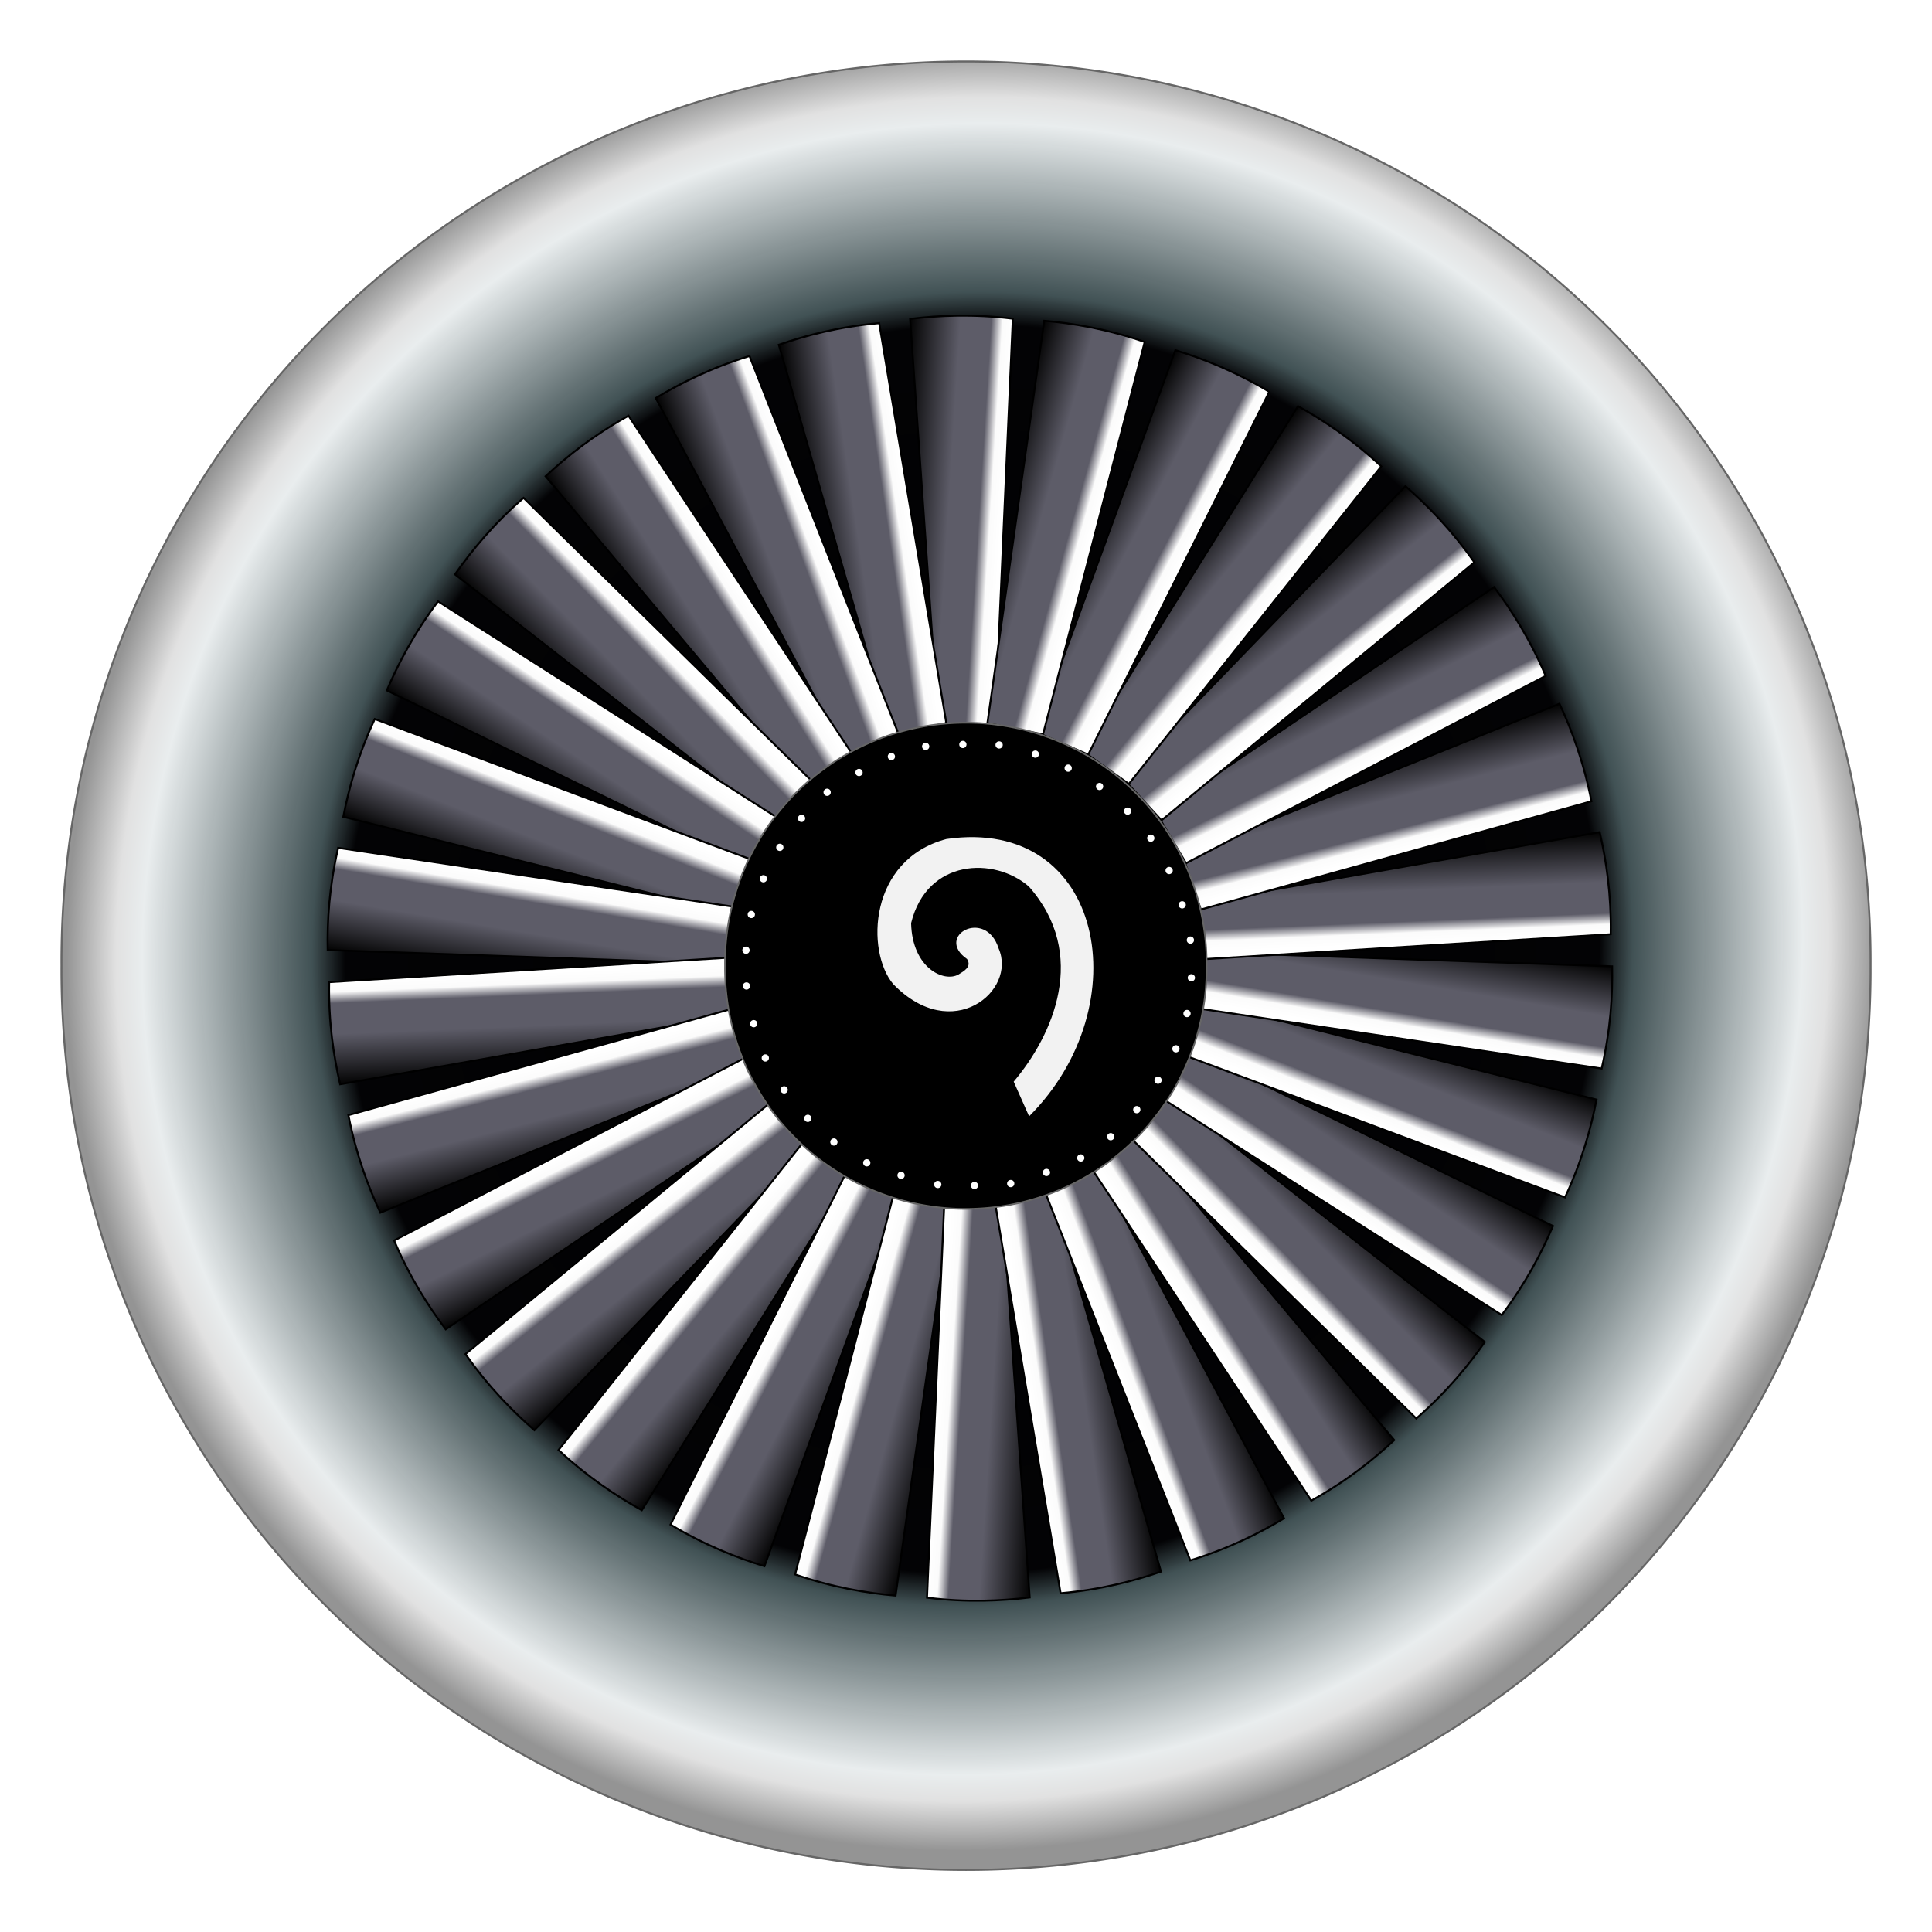 <?xml version="1.0" encoding="UTF-8" standalone="no"?>
<svg
   xmlns:dc="http://purl.org/dc/elements/1.1/"
   xmlns:cc="http://creativecommons.org/ns#"
   xmlns:rdf="http://www.w3.org/1999/02/22-rdf-syntax-ns#"
   xmlns:svg="http://www.w3.org/2000/svg"
   xmlns="http://www.w3.org/2000/svg"
   xmlns:xlink="http://www.w3.org/1999/xlink"
   xmlns:sodipodi="http://sodipodi.sourceforge.net/DTD/sodipodi-0.dtd"
   xmlns:inkscape="http://www.inkscape.org/namespaces/inkscape"
   id="svg2"
   viewBox="0 0 990 990"
   version="1.1"
   inkscape:version="0.91 r13725"
   sodipodi:docname="jet-engine.svg">
  <sodipodi:namedview
     pagecolor="#ffffff"
     bordercolor="#666666"
     borderopacity="1"
     objecttolerance="10"
     gridtolerance="10"
     guidetolerance="10"
     inkscape:pageopacity="0"
     inkscape:pageshadow="2"
     inkscape:window-width="1429"
     inkscape:window-height="856"
     id="namedview4055"
     showgrid="false"
     inkscape:zoom="0.66"
     inkscape:cx="553.29269"
     inkscape:cy="446.32341"
     inkscape:window-x="0"
     inkscape:window-y="0"
     inkscape:window-maximized="0"
     inkscape:current-layer="layer6" />
  <defs
     id="defs4">
    <linearGradient
       id="linearGradient3294">
      <stop
         id="stop3296"
         stop-color="#fff"
         offset="0" />
      <stop
         id="stop3306"
         stop-color="#fbfbfb"
         offset=".109" />
      <stop
         id="stop3302"
         stop-color="#5d5c68"
         offset=".218" />
      <stop
         id="stop3304"
         stop-color="#5d5c68"
         offset=".517" />
      <stop
         id="stop3298"
         stop-color="#040404"
         offset="1" />
    </linearGradient>
    <radialGradient
       id="radialGradient3238"
       gradientUnits="userSpaceOnUse"
       cy="519.12"
       cx="493.17"
       gradientTransform="matrix(-0.718,0.707,-0.697,-0.708,1214.8,509.89)"
       r="461.71">
      <stop
         id="stop3248"
         offset="0" />
      <stop
         id="stop3282"
         stop-color="#030305"
         offset=".692" />
      <stop
         id="stop3260"
         stop-color="#3e4f52"
         stop-opacity=".983"
         offset=".729" />
      <stop
         id="stop3250"
         stop-color="#e9edee"
         offset=".916" />
      <stop
         id="stop3252"
         stop-color="#e1e1e1"
         offset=".945" />
      <stop
         id="stop3240"
         stop-color="#949494"
         offset="1" />
    </radialGradient>
    <linearGradient
       id="linearGradient3310"
       y2="504.38"
       xlink:href="#linearGradient3294"
       gradientUnits="userSpaceOnUse"
       x2="264.71"
       gradientTransform="matrix(0.979,-0.204,0.204,0.979,-91.401,105.73)"
       y1="451.11"
       x1="265.69" />
    <linearGradient
       id="linearGradient3314"
       y2="504.38"
       xlink:href="#linearGradient3294"
       gradientUnits="userSpaceOnUse"
       x2="264.71"
       gradientTransform="matrix(0.92,-0.392,0.392,0.92,-154.605,230.42)"
       y1="451.11"
       x1="265.69" />
    <linearGradient
       id="linearGradient3318"
       y2="504.38"
       xlink:href="#linearGradient3294"
       gradientUnits="userSpaceOnUse"
       x2="264.71"
       gradientTransform="matrix(0.805,-0.593,0.593,0.805,-198.995,382.51)"
       y1="451.11"
       x1="265.69" />
    <linearGradient
       id="linearGradient3322"
       y2="504.38"
       xlink:href="#linearGradient3294"
       gradientUnits="userSpaceOnUse"
       x2="264.71"
       gradientTransform="matrix(0.672,-0.74,0.74,0.672,-206.395,525.32)"
       y1="451.11"
       x1="265.69" />
    <linearGradient
       id="linearGradient3326"
       y2="504.38"
       xlink:href="#linearGradient3294"
       gradientUnits="userSpaceOnUse"
       x2="264.71"
       gradientTransform="matrix(0.49,-0.872,0.872,0.49,-184.905,680.66)"
       y1="451.11"
       x1="265.69" />
    <linearGradient
       id="linearGradient3330"
       y2="504.38"
       xlink:href="#linearGradient3294"
       gradientUnits="userSpaceOnUse"
       x2="264.71"
       gradientTransform="matrix(0.296,-0.955,0.955,0.296,-131.675,817.72)"
       y1="451.11"
       x1="265.69" />
    <linearGradient
       id="linearGradient3334"
       y2="504.38"
       xlink:href="#linearGradient3294"
       gradientUnits="userSpaceOnUse"
       x2="264.71"
       gradientTransform="matrix(0.073,-0.997,0.997,0.073,-45.648,950.07)"
       y1="451.11"
       x1="265.69" />
    <linearGradient
       id="linearGradient3338"
       y2="504.38"
       xlink:href="#linearGradient3294"
       gradientUnits="userSpaceOnUse"
       x2="264.71"
       gradientTransform="matrix(-0.086,-0.996,0.996,-0.086,42.159,1029.82)"
       y1="451.11"
       x1="265.69" />
    <linearGradient
       id="linearGradient3342"
       y2="504.38"
       xlink:href="#linearGradient3294"
       gradientUnits="userSpaceOnUse"
       x2="264.71"
       gradientTransform="matrix(-0.287,-0.958,0.958,-0.287,164.565,1112.32)"
       y1="451.11"
       x1="265.69" />
    <linearGradient
       id="linearGradient3346"
       y2="504.38"
       xlink:href="#linearGradient3294"
       gradientUnits="userSpaceOnUse"
       x2="264.71"
       gradientTransform="matrix(-0.459,-0.888,0.888,-0.459,289.055,1161.32)"
       y1="451.11"
       x1="265.69" />
    <linearGradient
       id="linearGradient3352"
       y2="504.38"
       xlink:href="#linearGradient3294"
       gradientUnits="userSpaceOnUse"
       x2="264.71"
       gradientTransform="matrix(-0.619,-0.785,0.785,-0.619,424.385,1187.32)"
       y1="451.11"
       x1="265.69" />
    <linearGradient
       id="linearGradient3356"
       y2="504.38"
       xlink:href="#linearGradient3294"
       gradientUnits="userSpaceOnUse"
       x2="264.71"
       gradientTransform="matrix(-0.783,-0.622,0.622,-0.783,583.025,1189.62)"
       y1="451.11"
       x1="265.69" />
    <linearGradient
       id="linearGradient3360"
       y2="504.38"
       xlink:href="#linearGradient3294"
       gradientUnits="userSpaceOnUse"
       x2="264.71"
       gradientTransform="matrix(-0.886,-0.463,0.463,-0.886,714.335,1158.22)"
       y1="451.11"
       x1="265.69" />
    <linearGradient
       id="linearGradient3364"
       y2="504.38"
       xlink:href="#linearGradient3294"
       gradientUnits="userSpaceOnUse"
       x2="264.71"
       gradientTransform="matrix(-0.969,-0.248,0.248,-0.969,861.785,1095.72)"
       y1="451.11"
       x1="265.69" />
    <linearGradient
       id="linearGradient3368"
       y2="504.38"
       xlink:href="#linearGradient3294"
       gradientUnits="userSpaceOnUse"
       x2="264.71"
       gradientTransform="matrix(-0.999,-0.045,0.045,-0.999,976.155,1007.22)"
       y1="451.11"
       x1="265.69" />
    <linearGradient
       id="linearGradient3372"
       y2="504.38"
       xlink:href="#linearGradient3294"
       gradientUnits="userSpaceOnUse"
       x2="264.71"
       gradientTransform="matrix(-0.984,0.177,-0.177,-0.984,1076.605,889.41)"
       y1="451.11"
       x1="265.69" />
    <linearGradient
       id="linearGradient3376"
       y2="504.38"
       xlink:href="#linearGradient3294"
       gradientUnits="userSpaceOnUse"
       x2="264.71"
       gradientTransform="matrix(-0.94,0.34,-0.34,-0.94,1133.705,778.1)"
       y1="451.11"
       x1="265.69" />
    <linearGradient
       id="linearGradient3380"
       y2="504.38"
       xlink:href="#linearGradient3294"
       gradientUnits="userSpaceOnUse"
       x2="264.71"
       gradientTransform="matrix(-0.845,0.534,-0.534,-0.845,1181.905,633.56)"
       y1="451.11"
       x1="265.69" />
    <linearGradient
       id="linearGradient3384"
       y2="504.38"
       xlink:href="#linearGradient3294"
       gradientUnits="userSpaceOnUse"
       x2="264.71"
       gradientTransform="matrix(-0.726,0.688,-0.688,-0.726,1196.905,493.09)"
       y1="451.11"
       x1="265.69" />
    <linearGradient
       id="linearGradient3388"
       y2="504.38"
       xlink:href="#linearGradient3294"
       gradientUnits="userSpaceOnUse"
       x2="264.71"
       gradientTransform="matrix(-0.572,0.82,-0.82,-0.572,1180.105,351.71)"
       y1="451.11"
       x1="265.69" />
    <linearGradient
       id="linearGradient3392"
       y2="504.38"
       xlink:href="#linearGradient3294"
       gradientUnits="userSpaceOnUse"
       x2="264.71"
       gradientTransform="matrix(-0.378,0.926,-0.926,-0.378,1135.505,205.42)"
       y1="451.11"
       x1="265.69" />
    <linearGradient
       id="linearGradient3396"
       y2="504.38"
       xlink:href="#linearGradient3294"
       gradientUnits="userSpaceOnUse"
       x2="264.71"
       gradientTransform="matrix(-0.131,0.991,-0.991,-0.131,1049.605,55.558)"
       y1="451.11"
       x1="265.69" />
    <linearGradient
       id="linearGradient3400"
       y2="504.38"
       xlink:href="#linearGradient3294"
       gradientUnits="userSpaceOnUse"
       x2="264.71"
       gradientTransform="matrix(0.064,0.998,-0.998,0.064,952.615,-42.605)"
       y1="451.11"
       x1="265.69" />
    <linearGradient
       id="linearGradient3404"
       y2="504.38"
       xlink:href="#linearGradient3294"
       gradientUnits="userSpaceOnUse"
       x2="264.71"
       gradientTransform="matrix(0.313,0.95,-0.95,0.313,813.905,-141.32)"
       y1="451.11"
       x1="265.69" />
    <linearGradient
       id="linearGradient3408"
       y2="504.38"
       xlink:href="#linearGradient3294"
       gradientUnits="userSpaceOnUse"
       x2="264.71"
       gradientTransform="matrix(0.504,0.864,-0.864,0.504,674.035,-191.31)"
       y1="451.11"
       x1="265.69" />
    <linearGradient
       id="linearGradient3412"
       y2="504.38"
       xlink:href="#linearGradient3294"
       gradientUnits="userSpaceOnUse"
       x2="264.71"
       gradientTransform="matrix(0.643,0.766,-0.766,0.643,550.195,-207.5)"
       y1="451.11"
       x1="265.69" />
    <linearGradient
       id="linearGradient3416"
       y2="504.38"
       xlink:href="#linearGradient3294"
       gradientUnits="userSpaceOnUse"
       x2="264.71"
       gradientTransform="matrix(0.779,0.627,-0.627,0.779,411.195,-202.57)"
       y1="451.11"
       x1="265.69" />
    <linearGradient
       id="linearGradient3420"
       y2="504.38"
       xlink:href="#linearGradient3294"
       gradientUnits="userSpaceOnUse"
       x2="264.71"
       gradientTransform="matrix(0.882,0.471,-0.471,0.882,280.625,-168.65)"
       y1="451.11"
       x1="265.69" />
    <linearGradient
       id="linearGradient3424"
       y2="504.38"
       xlink:href="#linearGradient3294"
       gradientUnits="userSpaceOnUse"
       x2="264.71"
       gradientTransform="matrix(0.966,0.259,-0.259,0.966,137.69,-103.72)"
       y1="451.11"
       x1="265.69" />
    <linearGradient
       id="linearGradient3454"
       y2="504.38"
       xlink:href="#linearGradient3294"
       gradientUnits="userSpaceOnUse"
       x2="264.71"
       y1="451.11"
       x1="265.69" />
    <filter
       id="filter8916"
       y="-.25"
       width="1.5"
       height="1.5"
       x="-.25">
      <feGaussianBlur
         id="feGaussianBlur8918"
         result="blur"
         stdDeviation="6.6"
         in="SourceAlpha" />
      <feColorMatrix
         id="feColorMatrix8920"
         values="1 0 0 0 0 0 1 0 0 0 0 0 1 0 0 0 0 0 1 0 "
         type="matrix"
         result="bluralpha" />
      <feOffset
         id="feOffset8922"
         result="offsetBlur"
         in="bluralpha"
         dx="-1.94289e-16"
         dy="-0.1" />
      <feMerge
         id="feMerge8924">
        <feMergeNode
           id="feMergeNode8926"
           in="offsetBlur" />
        <feMergeNode
           id="feMergeNode8928"
           in="SourceGraphic" />
      </feMerge>
    </filter>
    <filter
       id="filter8930"
       y="-.25"
       width="1.5"
       height="1.5"
       x="-.25">
      <feGaussianBlur
         id="feGaussianBlur8932"
         result="blur"
         stdDeviation="6.6"
         in="SourceAlpha" />
      <feColorMatrix
         id="feColorMatrix8934"
         values="1 0 0 0 0 0 1 0 0 0 0 0 1 0 0 0 0 0 1 0 "
         type="matrix"
         result="bluralpha" />
      <feOffset
         id="feOffset8936"
         result="offsetBlur"
         in="bluralpha"
         dx="-1.94289e-16"
         dy="-0.1" />
      <feMerge
         id="feMerge8938">
        <feMergeNode
           id="feMergeNode8940"
           in="offsetBlur" />
        <feMergeNode
           id="feMergeNode8942"
           in="SourceGraphic" />
      </feMerge>
    </filter>
    <filter
       id="filter8944"
       y="-.25"
       width="1.5"
       height="1.5"
       x="-.25">
      <feGaussianBlur
         id="feGaussianBlur8946"
         result="blur"
         stdDeviation="6.6"
         in="SourceAlpha" />
      <feColorMatrix
         id="feColorMatrix8948"
         values="1 0 0 0 0 0 1 0 0 0 0 0 1 0 0 0 0 0 1 0 "
         type="matrix"
         result="bluralpha" />
      <feOffset
         id="feOffset8950"
         result="offsetBlur"
         in="bluralpha"
         dx="-1.94289e-16"
         dy="-0.1" />
      <feMerge
         id="feMerge8952">
        <feMergeNode
           id="feMergeNode8954"
           in="offsetBlur" />
        <feMergeNode
           id="feMergeNode8956"
           in="SourceGraphic" />
      </feMerge>
    </filter>
    <filter
       id="filter8958"
       y="-.25"
       width="1.5"
       height="1.5"
       x="-.25">
      <feGaussianBlur
         id="feGaussianBlur8960"
         result="blur"
         stdDeviation="6.6"
         in="SourceAlpha" />
      <feColorMatrix
         id="feColorMatrix8962"
         values="1 0 0 0 0 0 1 0 0 0 0 0 1 0 0 0 0 0 1 0 "
         type="matrix"
         result="bluralpha" />
      <feOffset
         id="feOffset8964"
         result="offsetBlur"
         in="bluralpha"
         dx="-1.94289e-16"
         dy="-0.1" />
      <feMerge
         id="feMerge8966">
        <feMergeNode
           id="feMergeNode8968"
           in="offsetBlur" />
        <feMergeNode
           id="feMergeNode8970"
           in="SourceGraphic" />
      </feMerge>
    </filter>
    <filter
       id="filter8972"
       y="-.25"
       width="1.5"
       height="1.5"
       x="-.25">
      <feGaussianBlur
         id="feGaussianBlur8974"
         result="blur"
         stdDeviation="6.6"
         in="SourceAlpha" />
      <feColorMatrix
         id="feColorMatrix8976"
         values="1 0 0 0 0 0 1 0 0 0 0 0 1 0 0 0 0 0 1 0 "
         type="matrix"
         result="bluralpha" />
      <feOffset
         id="feOffset8978"
         result="offsetBlur"
         in="bluralpha"
         dx="-1.94289e-16"
         dy="-0.1" />
      <feMerge
         id="feMerge8980">
        <feMergeNode
           id="feMergeNode8982"
           in="offsetBlur" />
        <feMergeNode
           id="feMergeNode8984"
           in="SourceGraphic" />
      </feMerge>
    </filter>
    <filter
       id="filter8986"
       y="-.25"
       width="1.5"
       height="1.5"
       x="-.25">
      <feGaussianBlur
         id="feGaussianBlur8988"
         result="blur"
         stdDeviation="6.6"
         in="SourceAlpha" />
      <feColorMatrix
         id="feColorMatrix8990"
         values="1 0 0 0 0 0 1 0 0 0 0 0 1 0 0 0 0 0 1 0 "
         type="matrix"
         result="bluralpha" />
      <feOffset
         id="feOffset8992"
         result="offsetBlur"
         in="bluralpha"
         dx="-1.94289e-16"
         dy="-0.1" />
      <feMerge
         id="feMerge8994">
        <feMergeNode
           id="feMergeNode8996"
           in="offsetBlur" />
        <feMergeNode
           id="feMergeNode8998"
           in="SourceGraphic" />
      </feMerge>
    </filter>
    <filter
       id="filter9000"
       y="-.25"
       width="1.5"
       height="1.5"
       x="-.25">
      <feGaussianBlur
         id="feGaussianBlur9002"
         result="blur"
         stdDeviation="6.6"
         in="SourceAlpha" />
      <feColorMatrix
         id="feColorMatrix9004"
         values="1 0 0 0 0 0 1 0 0 0 0 0 1 0 0 0 0 0 1 0 "
         type="matrix"
         result="bluralpha" />
      <feOffset
         id="feOffset9006"
         result="offsetBlur"
         in="bluralpha"
         dx="-1.94289e-16"
         dy="-0.1" />
      <feMerge
         id="feMerge9008">
        <feMergeNode
           id="feMergeNode9010"
           in="offsetBlur" />
        <feMergeNode
           id="feMergeNode9012"
           in="SourceGraphic" />
      </feMerge>
    </filter>
    <filter
       id="filter9014"
       y="-.25"
       width="1.5"
       height="1.5"
       x="-.25">
      <feGaussianBlur
         id="feGaussianBlur9016"
         result="blur"
         stdDeviation="6.6"
         in="SourceAlpha" />
      <feColorMatrix
         id="feColorMatrix9018"
         values="1 0 0 0 0 0 1 0 0 0 0 0 1 0 0 0 0 0 1 0 "
         type="matrix"
         result="bluralpha" />
      <feOffset
         id="feOffset9020"
         result="offsetBlur"
         in="bluralpha"
         dx="-1.94289e-16"
         dy="-0.1" />
      <feMerge
         id="feMerge9022">
        <feMergeNode
           id="feMergeNode9024"
           in="offsetBlur" />
        <feMergeNode
           id="feMergeNode9026"
           in="SourceGraphic" />
      </feMerge>
    </filter>
    <filter
       id="filter9028"
       y="-.25"
       width="1.5"
       height="1.5"
       x="-.25">
      <feGaussianBlur
         id="feGaussianBlur9030"
         result="blur"
         stdDeviation="6.6"
         in="SourceAlpha" />
      <feColorMatrix
         id="feColorMatrix9032"
         values="1 0 0 0 0 0 1 0 0 0 0 0 1 0 0 0 0 0 1 0 "
         type="matrix"
         result="bluralpha" />
      <feOffset
         id="feOffset9034"
         result="offsetBlur"
         in="bluralpha"
         dx="-1.94289e-16"
         dy="-0.1" />
      <feMerge
         id="feMerge9036">
        <feMergeNode
           id="feMergeNode9038"
           in="offsetBlur" />
        <feMergeNode
           id="feMergeNode9040"
           in="SourceGraphic" />
      </feMerge>
    </filter>
    <filter
       id="filter9042"
       y="-.25"
       width="1.5"
       height="1.5"
       x="-.25">
      <feGaussianBlur
         id="feGaussianBlur9044"
         result="blur"
         stdDeviation="6.6"
         in="SourceAlpha" />
      <feColorMatrix
         id="feColorMatrix9046"
         values="1 0 0 0 0 0 1 0 0 0 0 0 1 0 0 0 0 0 1 0 "
         type="matrix"
         result="bluralpha" />
      <feOffset
         id="feOffset9048"
         result="offsetBlur"
         in="bluralpha"
         dx="-1.94289e-16"
         dy="-0.1" />
      <feMerge
         id="feMerge9050">
        <feMergeNode
           id="feMergeNode9052"
           in="offsetBlur" />
        <feMergeNode
           id="feMergeNode9054"
           in="SourceGraphic" />
      </feMerge>
    </filter>
    <filter
       id="filter9056"
       y="-.25"
       width="1.5"
       height="1.5"
       x="-.25">
      <feGaussianBlur
         id="feGaussianBlur9058"
         result="blur"
         stdDeviation="6.6"
         in="SourceAlpha" />
      <feColorMatrix
         id="feColorMatrix9060"
         values="1 0 0 0 0 0 1 0 0 0 0 0 1 0 0 0 0 0 1 0 "
         type="matrix"
         result="bluralpha" />
      <feOffset
         id="feOffset9062"
         result="offsetBlur"
         in="bluralpha"
         dx="-1.94289e-16"
         dy="-0.1" />
      <feMerge
         id="feMerge9064">
        <feMergeNode
           id="feMergeNode9066"
           in="offsetBlur" />
        <feMergeNode
           id="feMergeNode9068"
           in="SourceGraphic" />
      </feMerge>
    </filter>
    <filter
       id="filter9070"
       y="-.25"
       width="1.5"
       height="1.5"
       x="-.25">
      <feGaussianBlur
         id="feGaussianBlur9072"
         result="blur"
         stdDeviation="6.6"
         in="SourceAlpha" />
      <feColorMatrix
         id="feColorMatrix9074"
         values="1 0 0 0 0 0 1 0 0 0 0 0 1 0 0 0 0 0 1 0 "
         type="matrix"
         result="bluralpha" />
      <feOffset
         id="feOffset9076"
         result="offsetBlur"
         in="bluralpha"
         dx="-1.94289e-16"
         dy="-0.1" />
      <feMerge
         id="feMerge9078">
        <feMergeNode
           id="feMergeNode9080"
           in="offsetBlur" />
        <feMergeNode
           id="feMergeNode9082"
           in="SourceGraphic" />
      </feMerge>
    </filter>
    <filter
       id="filter9084"
       y="-.25"
       width="1.5"
       height="1.5"
       x="-.25">
      <feGaussianBlur
         id="feGaussianBlur9086"
         result="blur"
         stdDeviation="6.6"
         in="SourceAlpha" />
      <feColorMatrix
         id="feColorMatrix9088"
         values="1 0 0 0 0 0 1 0 0 0 0 0 1 0 0 0 0 0 1 0 "
         type="matrix"
         result="bluralpha" />
      <feOffset
         id="feOffset9090"
         result="offsetBlur"
         in="bluralpha"
         dx="-1.94289e-16"
         dy="-0.1" />
      <feMerge
         id="feMerge9092">
        <feMergeNode
           id="feMergeNode9094"
           in="offsetBlur" />
        <feMergeNode
           id="feMergeNode9096"
           in="SourceGraphic" />
      </feMerge>
    </filter>
    <filter
       id="filter9098"
       y="-.25"
       width="1.5"
       height="1.5"
       x="-.25">
      <feGaussianBlur
         id="feGaussianBlur9100"
         result="blur"
         stdDeviation="6.6"
         in="SourceAlpha" />
      <feColorMatrix
         id="feColorMatrix9102"
         values="1 0 0 0 0 0 1 0 0 0 0 0 1 0 0 0 0 0 1 0 "
         type="matrix"
         result="bluralpha" />
      <feOffset
         id="feOffset9104"
         result="offsetBlur"
         in="bluralpha"
         dx="-1.94289e-16"
         dy="-0.1" />
      <feMerge
         id="feMerge9106">
        <feMergeNode
           id="feMergeNode9108"
           in="offsetBlur" />
        <feMergeNode
           id="feMergeNode9110"
           in="SourceGraphic" />
      </feMerge>
    </filter>
    <filter
       id="filter9112"
       y="-.25"
       width="1.5"
       height="1.5"
       x="-.25">
      <feGaussianBlur
         id="feGaussianBlur9114"
         result="blur"
         stdDeviation="6.6"
         in="SourceAlpha" />
      <feColorMatrix
         id="feColorMatrix9116"
         values="1 0 0 0 0 0 1 0 0 0 0 0 1 0 0 0 0 0 1 0 "
         type="matrix"
         result="bluralpha" />
      <feOffset
         id="feOffset9118"
         result="offsetBlur"
         in="bluralpha"
         dx="-1.94289e-16"
         dy="-0.1" />
      <feMerge
         id="feMerge9120">
        <feMergeNode
           id="feMergeNode9122"
           in="offsetBlur" />
        <feMergeNode
           id="feMergeNode9124"
           in="SourceGraphic" />
      </feMerge>
    </filter>
    <filter
       id="filter9126"
       y="-.25"
       width="1.5"
       height="1.5"
       x="-.25">
      <feGaussianBlur
         id="feGaussianBlur9128"
         result="blur"
         stdDeviation="6.6"
         in="SourceAlpha" />
      <feColorMatrix
         id="feColorMatrix9130"
         values="1 0 0 0 0 0 1 0 0 0 0 0 1 0 0 0 0 0 1 0 "
         type="matrix"
         result="bluralpha" />
      <feOffset
         id="feOffset9132"
         result="offsetBlur"
         in="bluralpha"
         dx="-1.94289e-16"
         dy="-0.1" />
      <feMerge
         id="feMerge9134">
        <feMergeNode
           id="feMergeNode9136"
           in="offsetBlur" />
        <feMergeNode
           id="feMergeNode9138"
           in="SourceGraphic" />
      </feMerge>
    </filter>
    <filter
       id="filter9140"
       y="-.25"
       width="1.5"
       height="1.5"
       x="-.25">
      <feGaussianBlur
         id="feGaussianBlur9142"
         result="blur"
         stdDeviation="6.6"
         in="SourceAlpha" />
      <feColorMatrix
         id="feColorMatrix9144"
         values="1 0 0 0 0 0 1 0 0 0 0 0 1 0 0 0 0 0 1 0 "
         type="matrix"
         result="bluralpha" />
      <feOffset
         id="feOffset9146"
         result="offsetBlur"
         in="bluralpha"
         dx="-1.94289e-16"
         dy="-0.1" />
      <feMerge
         id="feMerge9148">
        <feMergeNode
           id="feMergeNode9150"
           in="offsetBlur" />
        <feMergeNode
           id="feMergeNode9152"
           in="SourceGraphic" />
      </feMerge>
    </filter>
    <filter
       id="filter9154"
       y="-.25"
       width="1.5"
       height="1.5"
       x="-.25">
      <feGaussianBlur
         id="feGaussianBlur9156"
         result="blur"
         stdDeviation="6.6"
         in="SourceAlpha" />
      <feColorMatrix
         id="feColorMatrix9158"
         values="1 0 0 0 0 0 1 0 0 0 0 0 1 0 0 0 0 0 1 0 "
         type="matrix"
         result="bluralpha" />
      <feOffset
         id="feOffset9160"
         result="offsetBlur"
         in="bluralpha"
         dx="-1.94289e-16"
         dy="-0.1" />
      <feMerge
         id="feMerge9162">
        <feMergeNode
           id="feMergeNode9164"
           in="offsetBlur" />
        <feMergeNode
           id="feMergeNode9166"
           in="SourceGraphic" />
      </feMerge>
    </filter>
    <filter
       id="filter9168"
       y="-.25"
       width="1.5"
       height="1.5"
       x="-.25">
      <feGaussianBlur
         id="feGaussianBlur9170"
         result="blur"
         stdDeviation="6.6"
         in="SourceAlpha" />
      <feColorMatrix
         id="feColorMatrix9172"
         values="1 0 0 0 0 0 1 0 0 0 0 0 1 0 0 0 0 0 1 0 "
         type="matrix"
         result="bluralpha" />
      <feOffset
         id="feOffset9174"
         result="offsetBlur"
         in="bluralpha"
         dx="-1.94289e-16"
         dy="-0.1" />
      <feMerge
         id="feMerge9176">
        <feMergeNode
           id="feMergeNode9178"
           in="offsetBlur" />
        <feMergeNode
           id="feMergeNode9180"
           in="SourceGraphic" />
      </feMerge>
    </filter>
    <filter
       id="filter9182"
       y="-.25"
       width="1.5"
       height="1.5"
       x="-.25">
      <feGaussianBlur
         id="feGaussianBlur9184"
         result="blur"
         stdDeviation="6.6"
         in="SourceAlpha" />
      <feColorMatrix
         id="feColorMatrix9186"
         values="1 0 0 0 0 0 1 0 0 0 0 0 1 0 0 0 0 0 1 0 "
         type="matrix"
         result="bluralpha" />
      <feOffset
         id="feOffset9188"
         result="offsetBlur"
         in="bluralpha"
         dx="-1.94289e-16"
         dy="-0.1" />
      <feMerge
         id="feMerge9190">
        <feMergeNode
           id="feMergeNode9192"
           in="offsetBlur" />
        <feMergeNode
           id="feMergeNode9194"
           in="SourceGraphic" />
      </feMerge>
    </filter>
    <filter
       id="filter9196"
       y="-.25"
       width="1.5"
       height="1.5"
       x="-.25">
      <feGaussianBlur
         id="feGaussianBlur9198"
         result="blur"
         stdDeviation="6.6"
         in="SourceAlpha" />
      <feColorMatrix
         id="feColorMatrix9200"
         values="1 0 0 0 0 0 1 0 0 0 0 0 1 0 0 0 0 0 1 0 "
         type="matrix"
         result="bluralpha" />
      <feOffset
         id="feOffset9202"
         result="offsetBlur"
         in="bluralpha"
         dx="-1.94289e-16"
         dy="-0.1" />
      <feMerge
         id="feMerge9204">
        <feMergeNode
           id="feMergeNode9206"
           in="offsetBlur" />
        <feMergeNode
           id="feMergeNode9208"
           in="SourceGraphic" />
      </feMerge>
    </filter>
    <filter
       id="filter9210"
       y="-.25"
       width="1.5"
       height="1.5"
       x="-.25">
      <feGaussianBlur
         id="feGaussianBlur9212"
         result="blur"
         stdDeviation="6.6"
         in="SourceAlpha" />
      <feColorMatrix
         id="feColorMatrix9214"
         values="1 0 0 0 0 0 1 0 0 0 0 0 1 0 0 0 0 0 1 0 "
         type="matrix"
         result="bluralpha" />
      <feOffset
         id="feOffset9216"
         result="offsetBlur"
         in="bluralpha"
         dx="-1.94289e-16"
         dy="-0.1" />
      <feMerge
         id="feMerge9218">
        <feMergeNode
           id="feMergeNode9220"
           in="offsetBlur" />
        <feMergeNode
           id="feMergeNode9222"
           in="SourceGraphic" />
      </feMerge>
    </filter>
    <filter
       id="filter9224"
       y="-.25"
       width="1.5"
       height="1.5"
       x="-.25">
      <feGaussianBlur
         id="feGaussianBlur9226"
         result="blur"
         stdDeviation="6.6"
         in="SourceAlpha" />
      <feColorMatrix
         id="feColorMatrix9228"
         values="1 0 0 0 0 0 1 0 0 0 0 0 1 0 0 0 0 0 1 0 "
         type="matrix"
         result="bluralpha" />
      <feOffset
         id="feOffset9230"
         result="offsetBlur"
         in="bluralpha"
         dx="-1.94289e-16"
         dy="-0.1" />
      <feMerge
         id="feMerge9232">
        <feMergeNode
           id="feMergeNode9234"
           in="offsetBlur" />
        <feMergeNode
           id="feMergeNode9236"
           in="SourceGraphic" />
      </feMerge>
    </filter>
    <filter
       id="filter9238"
       y="-.25"
       width="1.5"
       height="1.5"
       x="-.25">
      <feGaussianBlur
         id="feGaussianBlur9240"
         result="blur"
         stdDeviation="6.6"
         in="SourceAlpha" />
      <feColorMatrix
         id="feColorMatrix9242"
         values="1 0 0 0 0 0 1 0 0 0 0 0 1 0 0 0 0 0 1 0 "
         type="matrix"
         result="bluralpha" />
      <feOffset
         id="feOffset9244"
         result="offsetBlur"
         in="bluralpha"
         dx="-1.94289e-16"
         dy="-0.1" />
      <feMerge
         id="feMerge9246">
        <feMergeNode
           id="feMergeNode9248"
           in="offsetBlur" />
        <feMergeNode
           id="feMergeNode9250"
           in="SourceGraphic" />
      </feMerge>
    </filter>
    <filter
       id="filter9252"
       y="-.25"
       width="1.5"
       height="1.5"
       x="-.25">
      <feGaussianBlur
         id="feGaussianBlur9254"
         result="blur"
         stdDeviation="6.6"
         in="SourceAlpha" />
      <feColorMatrix
         id="feColorMatrix9256"
         values="1 0 0 0 0 0 1 0 0 0 0 0 1 0 0 0 0 0 1 0 "
         type="matrix"
         result="bluralpha" />
      <feOffset
         id="feOffset9258"
         result="offsetBlur"
         in="bluralpha"
         dx="-1.94289e-16"
         dy="-0.1" />
      <feMerge
         id="feMerge9260">
        <feMergeNode
           id="feMergeNode9262"
           in="offsetBlur" />
        <feMergeNode
           id="feMergeNode9264"
           in="SourceGraphic" />
      </feMerge>
    </filter>
    <filter
       id="filter9266"
       y="-.25"
       width="1.5"
       height="1.5"
       x="-.25">
      <feGaussianBlur
         id="feGaussianBlur9268"
         result="blur"
         stdDeviation="6.6"
         in="SourceAlpha" />
      <feColorMatrix
         id="feColorMatrix9270"
         values="1 0 0 0 0 0 1 0 0 0 0 0 1 0 0 0 0 0 1 0 "
         type="matrix"
         result="bluralpha" />
      <feOffset
         id="feOffset9272"
         result="offsetBlur"
         in="bluralpha"
         dx="-1.94289e-16"
         dy="-0.1" />
      <feMerge
         id="feMerge9274">
        <feMergeNode
           id="feMergeNode9276"
           in="offsetBlur" />
        <feMergeNode
           id="feMergeNode9278"
           in="SourceGraphic" />
      </feMerge>
    </filter>
    <filter
       id="filter9280"
       y="-.25"
       width="1.5"
       height="1.5"
       x="-.25">
      <feGaussianBlur
         id="feGaussianBlur9282"
         result="blur"
         stdDeviation="6.6"
         in="SourceAlpha" />
      <feColorMatrix
         id="feColorMatrix9284"
         values="1 0 0 0 0 0 1 0 0 0 0 0 1 0 0 0 0 0 1 0 "
         type="matrix"
         result="bluralpha" />
      <feOffset
         id="feOffset9286"
         result="offsetBlur"
         in="bluralpha"
         dx="-1.94289e-16"
         dy="-0.1" />
      <feMerge
         id="feMerge9288">
        <feMergeNode
           id="feMergeNode9290"
           in="offsetBlur" />
        <feMergeNode
           id="feMergeNode9292"
           in="SourceGraphic" />
      </feMerge>
    </filter>
    <filter
       id="filter9294"
       y="-.25"
       width="1.5"
       height="1.5"
       x="-.25">
      <feGaussianBlur
         id="feGaussianBlur9296"
         result="blur"
         stdDeviation="6.6"
         in="SourceAlpha" />
      <feColorMatrix
         id="feColorMatrix9298"
         values="1 0 0 0 0 0 1 0 0 0 0 0 1 0 0 0 0 0 1 0 "
         type="matrix"
         result="bluralpha" />
      <feOffset
         id="feOffset9300"
         result="offsetBlur"
         in="bluralpha"
         dx="-1.94289e-16"
         dy="-0.1" />
      <feMerge
         id="feMerge9302">
        <feMergeNode
           id="feMergeNode9304"
           in="offsetBlur" />
        <feMergeNode
           id="feMergeNode9306"
           in="SourceGraphic" />
      </feMerge>
    </filter>
    <filter
       id="filter9308"
       y="-.25"
       width="1.5"
       height="1.5"
       x="-.25">
      <feGaussianBlur
         id="feGaussianBlur9310"
         result="blur"
         stdDeviation="6.6"
         in="SourceAlpha" />
      <feColorMatrix
         id="feColorMatrix9312"
         values="1 0 0 0 0 0 1 0 0 0 0 0 1 0 0 0 0 0 1 0 "
         type="matrix"
         result="bluralpha" />
      <feOffset
         id="feOffset9314"
         result="offsetBlur"
         in="bluralpha"
         dx="-1.94289e-16"
         dy="-0.1" />
      <feMerge
         id="feMerge9316">
        <feMergeNode
           id="feMergeNode9318"
           in="offsetBlur" />
        <feMergeNode
           id="feMergeNode9320"
           in="SourceGraphic" />
      </feMerge>
    </filter>
    <filter
       id="filter9322"
       y="-.25"
       width="1.5"
       height="1.5"
       x="-.25">
      <feGaussianBlur
         id="feGaussianBlur9324"
         result="blur"
         stdDeviation="6.6"
         in="SourceAlpha" />
      <feColorMatrix
         id="feColorMatrix9326"
         values="1 0 0 0 0 0 1 0 0 0 0 0 1 0 0 0 0 0 1 0 "
         type="matrix"
         result="bluralpha" />
      <feOffset
         id="feOffset9328"
         result="offsetBlur"
         in="bluralpha"
         dx="-1.94289e-16"
         dy="-0.1" />
      <feMerge
         id="feMerge9330">
        <feMergeNode
           id="feMergeNode9332"
           in="offsetBlur" />
        <feMergeNode
           id="feMergeNode9334"
           in="SourceGraphic" />
      </feMerge>
    </filter>
    <clipPath
       id="clipPath9339"
       clipPathUnits="userSpaceOnUse">
      <path
         id="path9341"
         d="m197.75 378.43c-10.509 18.695-13.121 34.977-15.98 51.336l115.41 16.968 94.83 6.775 4.553-21.721z"
         filter="url(#filter8916)"
         stroke="#000"
         stroke-width="1px"
         fill="#ff0" />
    </clipPath>
    <radialGradient
       id="radialGradient9572"
       fx="567.96"
       fy="513.31"
       gradientUnits="userSpaceOnUse"
       cy="502.78"
       cx="409.62"
       gradientTransform="matrix(-.502 .369 -.265 -.36 882.82 442.11)"
       r="110.25">
      <stop
         id="stop9568"
         stop-color="#f2f2f2"
         stop-opacity=".803"
         offset="0" />
      <stop
         id="stop9570"
         stop-color="#f2f2f2"
         stop-opacity="0"
         offset="1" />
    </radialGradient>
    <linearGradient
       inkscape:collect="always"
       xlink:href="#linearGradient3294"
       id="linearGradient3653"
       gradientUnits="userSpaceOnUse"
       gradientTransform="matrix(0.064,0.998,-0.998,0.064,952.615,-42.605)"
       x1="265.69"
       y1="451.11"
       x2="264.71"
       y2="504.38" />
    <linearGradient
       inkscape:collect="always"
       xlink:href="#linearGradient3294"
       id="linearGradient3657"
       gradientUnits="userSpaceOnUse"
       gradientTransform="matrix(0.064,0.998,-0.998,0.064,952.615,-42.605)"
       x1="265.69"
       y1="451.11"
       x2="264.71"
       y2="504.38" />
    <linearGradient
       inkscape:collect="always"
       xlink:href="#linearGradient3294"
       id="linearGradient3661"
       gradientUnits="userSpaceOnUse"
       gradientTransform="matrix(0.064,0.998,-0.998,0.064,952.615,-42.605)"
       x1="265.69"
       y1="451.11"
       x2="264.71"
       y2="504.38" />
    <linearGradient
       inkscape:collect="always"
       xlink:href="#linearGradient3294"
       id="linearGradient3665"
       gradientUnits="userSpaceOnUse"
       gradientTransform="matrix(0.064,0.998,-0.998,0.064,952.615,-42.605)"
       x1="265.69"
       y1="451.11"
       x2="264.71"
       y2="504.38" />
    <linearGradient
       inkscape:collect="always"
       xlink:href="#linearGradient3294"
       id="linearGradient3669"
       gradientUnits="userSpaceOnUse"
       gradientTransform="matrix(0.064,0.998,-0.998,0.064,952.615,-42.605)"
       x1="265.69"
       y1="451.11"
       x2="264.71"
       y2="504.38" />
    <linearGradient
       inkscape:collect="always"
       xlink:href="#linearGradient3294"
       id="linearGradient3673"
       gradientUnits="userSpaceOnUse"
       gradientTransform="matrix(0.064,0.998,-0.998,0.064,952.615,-42.605)"
       x1="265.69"
       y1="451.11"
       x2="264.71"
       y2="504.38" />
    <linearGradient
       inkscape:collect="always"
       xlink:href="#linearGradient3294"
       id="linearGradient3677"
       gradientUnits="userSpaceOnUse"
       gradientTransform="matrix(0.064,0.998,-0.998,0.064,952.615,-42.605)"
       x1="265.69"
       y1="451.11"
       x2="264.71"
       y2="504.38" />
    <linearGradient
       inkscape:collect="always"
       xlink:href="#linearGradient3294"
       id="linearGradient3681"
       gradientUnits="userSpaceOnUse"
       gradientTransform="matrix(0.064,0.998,-0.998,0.064,952.615,-42.605)"
       x1="265.69"
       y1="451.11"
       x2="264.71"
       y2="504.38" />
    <linearGradient
       inkscape:collect="always"
       xlink:href="#linearGradient3294"
       id="linearGradient3685"
       gradientUnits="userSpaceOnUse"
       gradientTransform="matrix(0.064,0.998,-0.998,0.064,952.615,-42.605)"
       x1="265.69"
       y1="451.11"
       x2="264.71"
       y2="504.38" />
    <linearGradient
       inkscape:collect="always"
       xlink:href="#linearGradient3294"
       id="linearGradient3689"
       gradientUnits="userSpaceOnUse"
       gradientTransform="matrix(0.064,0.998,-0.998,0.064,952.615,-42.605)"
       x1="265.69"
       y1="451.11"
       x2="264.71"
       y2="504.38" />
    <linearGradient
       inkscape:collect="always"
       xlink:href="#linearGradient3294"
       id="linearGradient3693"
       gradientUnits="userSpaceOnUse"
       gradientTransform="matrix(0.064,0.998,-0.998,0.064,952.615,-42.605)"
       x1="265.69"
       y1="451.11"
       x2="264.71"
       y2="504.38" />
    <linearGradient
       inkscape:collect="always"
       xlink:href="#linearGradient3294"
       id="linearGradient3697"
       gradientUnits="userSpaceOnUse"
       gradientTransform="matrix(0.064,0.998,-0.998,0.064,952.615,-42.605)"
       x1="265.69"
       y1="451.11"
       x2="264.71"
       y2="504.38" />
    <linearGradient
       inkscape:collect="always"
       xlink:href="#linearGradient3294"
       id="linearGradient3701"
       gradientUnits="userSpaceOnUse"
       gradientTransform="matrix(0.064,0.998,-0.998,0.064,952.615,-42.605)"
       x1="265.69"
       y1="451.11"
       x2="264.71"
       y2="504.38" />
    <linearGradient
       inkscape:collect="always"
       xlink:href="#linearGradient3294"
       id="linearGradient3705"
       gradientUnits="userSpaceOnUse"
       gradientTransform="matrix(0.064,0.998,-0.998,0.064,952.615,-42.605)"
       x1="265.69"
       y1="451.11"
       x2="264.71"
       y2="504.38" />
    <linearGradient
       inkscape:collect="always"
       xlink:href="#linearGradient3294"
       id="linearGradient3709"
       gradientUnits="userSpaceOnUse"
       gradientTransform="matrix(0.064,0.998,-0.998,0.064,952.615,-42.605)"
       x1="265.69"
       y1="451.11"
       x2="264.71"
       y2="504.38" />
    <linearGradient
       inkscape:collect="always"
       xlink:href="#linearGradient3294"
       id="linearGradient3713"
       gradientUnits="userSpaceOnUse"
       gradientTransform="matrix(0.064,0.998,-0.998,0.064,952.615,-42.605)"
       x1="265.69"
       y1="451.11"
       x2="264.71"
       y2="504.38" />
    <linearGradient
       inkscape:collect="always"
       xlink:href="#linearGradient3294"
       id="linearGradient3717"
       gradientUnits="userSpaceOnUse"
       gradientTransform="matrix(0.064,0.998,-0.998,0.064,952.615,-42.605)"
       x1="265.69"
       y1="451.11"
       x2="264.71"
       y2="504.38" />
    <linearGradient
       inkscape:collect="always"
       xlink:href="#linearGradient3294"
       id="linearGradient3721"
       gradientUnits="userSpaceOnUse"
       gradientTransform="matrix(0.064,0.998,-0.998,0.064,952.615,-42.605)"
       x1="265.69"
       y1="451.11"
       x2="264.71"
       y2="504.38" />
    <linearGradient
       inkscape:collect="always"
       xlink:href="#linearGradient3294"
       id="linearGradient3725"
       gradientUnits="userSpaceOnUse"
       gradientTransform="matrix(0.064,0.998,-0.998,0.064,952.615,-42.605)"
       x1="265.69"
       y1="451.11"
       x2="264.71"
       y2="504.38" />
    <linearGradient
       inkscape:collect="always"
       xlink:href="#linearGradient3294"
       id="linearGradient3729"
       gradientUnits="userSpaceOnUse"
       gradientTransform="matrix(0.064,0.998,-0.998,0.064,952.615,-42.605)"
       x1="265.69"
       y1="451.11"
       x2="264.71"
       y2="504.38" />
    <linearGradient
       inkscape:collect="always"
       xlink:href="#linearGradient3294"
       id="linearGradient3733"
       gradientUnits="userSpaceOnUse"
       gradientTransform="matrix(0.064,0.998,-0.998,0.064,952.615,-42.605)"
       x1="265.69"
       y1="451.11"
       x2="264.71"
       y2="504.38" />
    <linearGradient
       inkscape:collect="always"
       xlink:href="#linearGradient3294"
       id="linearGradient3737"
       gradientUnits="userSpaceOnUse"
       gradientTransform="matrix(0.064,0.998,-0.998,0.064,952.615,-42.605)"
       x1="265.69"
       y1="451.11"
       x2="264.71"
       y2="504.38" />
    <linearGradient
       inkscape:collect="always"
       xlink:href="#linearGradient3294"
       id="linearGradient3741"
       gradientUnits="userSpaceOnUse"
       gradientTransform="matrix(0.064,0.998,-0.998,0.064,952.615,-42.605)"
       x1="265.69"
       y1="451.11"
       x2="264.71"
       y2="504.38" />
    <linearGradient
       inkscape:collect="always"
       xlink:href="#linearGradient3294"
       id="linearGradient3745"
       gradientUnits="userSpaceOnUse"
       gradientTransform="matrix(0.064,0.998,-0.998,0.064,952.615,-42.605)"
       x1="265.69"
       y1="451.11"
       x2="264.71"
       y2="504.38" />
    <linearGradient
       inkscape:collect="always"
       xlink:href="#linearGradient3294"
       id="linearGradient3749"
       gradientUnits="userSpaceOnUse"
       gradientTransform="matrix(0.064,0.998,-0.998,0.064,952.615,-42.605)"
       x1="265.69"
       y1="451.11"
       x2="264.71"
       y2="504.38" />
    <linearGradient
       inkscape:collect="always"
       xlink:href="#linearGradient3294"
       id="linearGradient3753"
       gradientUnits="userSpaceOnUse"
       gradientTransform="matrix(0.064,0.998,-0.998,0.064,952.615,-42.605)"
       x1="265.69"
       y1="451.11"
       x2="264.71"
       y2="504.38" />
    <linearGradient
       inkscape:collect="always"
       xlink:href="#linearGradient3294"
       id="linearGradient3757"
       gradientUnits="userSpaceOnUse"
       gradientTransform="matrix(0.064,0.998,-0.998,0.064,952.615,-42.605)"
       x1="265.69"
       y1="451.11"
       x2="264.71"
       y2="504.38" />
    <linearGradient
       inkscape:collect="always"
       xlink:href="#linearGradient3294"
       id="linearGradient3761"
       gradientUnits="userSpaceOnUse"
       gradientTransform="matrix(0.064,0.998,-0.998,0.064,952.615,-42.605)"
       x1="265.69"
       y1="451.11"
       x2="264.71"
       y2="504.38" />
    <linearGradient
       inkscape:collect="always"
       xlink:href="#linearGradient3294"
       id="linearGradient3765"
       gradientUnits="userSpaceOnUse"
       gradientTransform="matrix(0.064,0.998,-0.998,0.064,952.615,-42.605)"
       x1="265.69"
       y1="451.11"
       x2="264.71"
       y2="504.38" />
  </defs>
  <g
     id="g11956"
     display="none">
    <path
       id="path11958"
       d="m602.47 462.84a109.88 109.88 0 1 1 -219.75 0 109.88 109.88 0 1 1 219.75 0z"
       transform="matrix(1.123 0 0 1.123 -54.033 -28.591)"
       stroke="#666"
       stroke-miterlimit="2"
       stroke-width=".75"
       fill="url(#radialGradient9572)" />
  </g>
  <g
     inkscape:groupmode="layer"
     id="layer1"
     inkscape:label="Cowling"
     style="display:inline">
    <g
       id="layer2"
       transform="matrix(1.005,0,0,1,-3.155,-2.633)">
      <path
         id="path3228"
         d="m 956.9,499.48 a 461.21,461.21 0 1 1 -922.41,0 461.21,461.21 0 1 1 922.41,0 z"
         transform="translate(0,-2)"
         inkscape:connector-curvature="0"
         style="fill:url(#radialGradient3238);stroke:#666666" />
    </g>
  </g>
  <g
     inkscape:groupmode="layer"
     id="layer5"
     inkscape:label="blades"
     style="display:inline"
     sodipodi:insensitive="true">
    <path
       style="fill:url(#linearGradient3400);stroke:#000000;stroke-width:1px;filter:url(#filter9000)"
       inkscape:connector-curvature="0"
       d="m 514.857,165.47 c -20.676,-0.275 -38.346,2.495 -52.716,5.891 L 499.429,377.921 528.52,374.442 Z"
       id="path3398"
       transform="matrix(0.986,0.108,-0.108,0.986,29.195,-55.344)"
       inkscape:transform-center-x="4.1443823"
       inkscape:transform-center-y="-224.41872"
       sodipodi:nodetypes="ccccc" />
    <circle
       style="opacity:1;fill:#d40000;fill-opacity:1;fill-rule:nonzero;stroke:#ff2a2a;stroke-width:0.992;stroke-linecap:butt;stroke-linejoin:miter;stroke-miterlimit:4;stroke-dasharray:none;stroke-dashoffset:0;stroke-opacity:1"
       id="path4137"
       cx="496.984"
       cy="490.725"
       r="8.556" />
    <path
       sodipodi:nodetypes="ccccc"
       inkscape:transform-center-y="-219.39099"
       inkscape:transform-center-x="55.004302"
       transform="matrix(0.987,-0.1,0.1,0.987,-74.173,53.857)"
       id="path3651"
       d="m 514.857,165.47 c -20.676,-0.275 -38.346,2.495 -52.716,5.891 L 499.429,377.921 528.52,374.442 Z"
       inkscape:connector-curvature="0"
       style="fill:url(#linearGradient3653);stroke:#000000;stroke-width:1px;filter:url(#filter9000)" />
    <path
       style="fill:url(#linearGradient3657);stroke:#000000;stroke-width:1px;filter:url(#filter9000)"
       inkscape:connector-curvature="0"
       d="m 514.857,165.47 c -20.676,-0.275 -38.346,2.495 -52.716,5.891 L 499.429,377.921 528.52,374.442 Z"
       id="path3655"
       transform="matrix(0.945,-0.303,0.303,0.945,-152.579,182.163)"
       inkscape:transform-center-x="98.924271"
       inkscape:transform-center-y="-205.56039"
       sodipodi:nodetypes="ccccc" />
    <path
       sodipodi:nodetypes="ccccc"
       inkscape:transform-center-y="-182.74583"
       inkscape:transform-center-x="138.52077"
       transform="matrix(0.861,-0.492,0.492,0.861,-202.595,323.967)"
       id="path3659"
       d="m 514.857,165.47 c -20.676,-0.275 -38.346,2.495 -52.716,5.891 L 499.429,377.921 528.52,374.442 Z"
       inkscape:connector-curvature="0"
       style="fill:url(#linearGradient3661);stroke:#000000;stroke-width:1px;filter:url(#filter9000)" />
    <path
       style="fill:url(#linearGradient3665);stroke:#000000;stroke-width:1px;filter:url(#filter9000)"
       inkscape:connector-curvature="0"
       d="m 514.857,165.47 c -20.676,-0.275 -38.346,2.495 -52.716,5.891 L 499.429,377.921 528.52,374.442 Z"
       id="path3663"
       transform="matrix(0.74,-0.661,0.661,0.74,-222.035,473.071)"
       inkscape:transform-center-x="172.06326"
       inkscape:transform-center-y="-151.94439"
       sodipodi:nodetypes="ccccc" />
    <path
       sodipodi:nodetypes="ccccc"
       inkscape:transform-center-y="-114.50226"
       inkscape:transform-center-x="198.08575"
       transform="matrix(0.587,-0.8,0.8,0.587,-210.05,622.959)"
       id="path3667"
       d="m 514.857,165.47 c -20.676,-0.275 -38.346,2.495 -52.716,5.891 L 499.429,377.921 528.52,374.442 Z"
       inkscape:connector-curvature="0"
       style="fill:url(#linearGradient3669);stroke:#000000;stroke-width:1px;filter:url(#filter9000)" />
    <path
       style="fill:url(#linearGradient3673);stroke:#000000;stroke-width:1px;filter:url(#filter9000)"
       inkscape:connector-curvature="0"
       d="m 514.857,165.47 c -20.676,-0.275 -38.346,2.495 -52.716,5.891 L 499.429,377.921 528.52,374.442 Z"
       id="path3671"
       transform="matrix(0.407,-0.905,0.905,0.407,-167.164,767.079)"
       inkscape:transform-center-x="215.45096"
       inkscape:transform-center-y="-72.055829"
       sodipodi:nodetypes="ccccc" />
    <path
       sodipodi:nodetypes="ccccc"
       inkscape:transform-center-y="-26.460201"
       inkscape:transform-center-x="223.41979"
       transform="matrix(0.21,-0.97,0.97,0.21,-95.25,899.134)"
       id="path3675"
       d="m 514.857,165.47 c -20.676,-0.275 -38.346,2.495 -52.716,5.891 L 499.429,377.921 528.52,374.442 Z"
       inkscape:connector-curvature="0"
       style="fill:url(#linearGradient3677);stroke:#000000;stroke-width:1px;filter:url(#filter9000)" />
    <path
       style="fill:url(#linearGradient3681);stroke:#000000;stroke-width:1px;filter:url(#filter9000)"
       inkscape:connector-curvature="0"
       d="m 514.857,165.47 c -20.676,-0.275 -38.346,2.495 -52.716,5.891 L 499.429,377.921 528.52,374.442 Z"
       id="path3679"
       transform="matrix(0.004,-0.992,0.992,0.004,2.548,1013.351)"
       inkscape:transform-center-x="222.7485"
       inkscape:transform-center-y="32.017713"
       sodipodi:nodetypes="ccccc" />
    <path
       sodipodi:nodetypes="ccccc"
       inkscape:transform-center-y="77.388181"
       inkscape:transform-center-x="213.64609"
       transform="matrix(-0.202,-0.971,0.971,-0.202,121.955,1104.738)"
       id="path3683"
       d="m 514.857,165.47 c -20.676,-0.275 -38.346,2.495 -52.716,5.891 L 499.429,377.921 528.52,374.442 Z"
       inkscape:connector-curvature="0"
       style="fill:url(#linearGradient3685);stroke:#000000;stroke-width:1px;filter:url(#filter9000)" />
    <path
       style="fill:url(#linearGradient3689);stroke:#000000;stroke-width:1px;filter:url(#filter9000)"
       inkscape:connector-curvature="0"
       d="m 514.857,165.47 c -20.676,-0.275 -38.346,2.495 -52.716,5.891 L 499.429,377.921 528.52,374.442 Z"
       id="path3687"
       transform="matrix(-0.4,-0.908,0.908,-0.4,257.754,1169.303)"
       inkscape:transform-center-x="195.22259"
       inkscape:transform-center-y="119.37643"
       sodipodi:nodetypes="ccccc" />
    <path
       sodipodi:nodetypes="ccccc"
       inkscape:transform-center-y="156.14735"
       inkscape:transform-center-x="168.26694"
       transform="matrix(-0.58,-0.805,0.805,-0.58,404.01,1204.222)"
       id="path3691"
       d="m 514.857,165.47 c -20.676,-0.275 -38.346,2.495 -52.716,5.891 L 499.429,377.921 528.52,374.442 Z"
       inkscape:connector-curvature="0"
       style="fill:url(#linearGradient3693);stroke:#000000;stroke-width:1px;filter:url(#filter9000)" />
    <path
       style="fill:url(#linearGradient3697);stroke:#000000;stroke-width:1px;filter:url(#filter9000)"
       inkscape:connector-curvature="0"
       d="m 514.857,165.47 c -20.676,-0.275 -38.346,2.495 -52.716,5.891 L 499.429,377.921 528.52,374.442 Z"
       id="path3695"
       transform="matrix(-0.735,-0.667,0.667,-0.735,554.329,1207.97)"
       inkscape:transform-center-x="133.95721"
       inkscape:transform-center-y="186.09391"
       sodipodi:nodetypes="ccccc" />
    <path
       sodipodi:nodetypes="ccccc"
       inkscape:transform-center-y="207.90734"
       inkscape:transform-center-x="93.7929"
       transform="matrix(-0.857,-0.5,0.5,-0.857,702.143,1180.384)"
       id="path3699"
       d="m 514.857,165.47 c -20.676,-0.275 -38.346,2.495 -52.716,5.891 L 499.429,377.921 528.52,374.442 Z"
       inkscape:connector-curvature="0"
       style="fill:url(#linearGradient3701);stroke:#000000;stroke-width:1px;filter:url(#filter9000)" />
    <path
       style="fill:url(#linearGradient3705);stroke:#000000;stroke-width:1px;filter:url(#filter9000)"
       inkscape:connector-curvature="0"
       d="m 514.857,165.47 c -20.676,-0.275 -38.346,2.495 -52.716,5.891 L 499.429,377.921 528.52,374.442 Z"
       id="path3703"
       transform="matrix(-0.942,-0.311,0.311,-0.942,840.991,1122.667)"
       inkscape:transform-center-x="49.529387"
       inkscape:transform-center-y="220.63419"
       sodipodi:nodetypes="ccccc" />
    <path
       sodipodi:nodetypes="ccccc"
       inkscape:transform-center-y="224.41887"
       inkscape:transform-center-x="-4.144353"
       transform="matrix(-0.986,-0.108,0.108,-0.986,964.805,1037.344)"
       id="path3707"
       d="m 514.857,165.47 c -20.676,-0.275 -38.346,2.495 -52.716,5.891 L 499.429,377.921 528.52,374.442 Z"
       inkscape:connector-curvature="0"
       style="fill:url(#linearGradient3709);stroke:#000000;stroke-width:1px;filter:url(#filter9000)" />
    <path
       style="fill:url(#linearGradient3713);stroke:#000000;stroke-width:1px;filter:url(#filter9000)"
       inkscape:connector-curvature="0"
       d="m 514.857,165.47 c -20.676,-0.275 -38.346,2.495 -52.716,5.891 L 499.429,377.921 528.52,374.442 Z"
       id="path3711"
       transform="matrix(-0.987,0.1,-0.1,-0.987,1068.174,928.143)"
       inkscape:transform-center-x="-55.004344"
       inkscape:transform-center-y="219.39111"
       sodipodi:nodetypes="ccccc" />
    <path
       sodipodi:nodetypes="ccccc"
       inkscape:transform-center-y="205.56052"
       inkscape:transform-center-x="-98.924337"
       transform="matrix(-0.945,0.303,-0.303,-0.945,1146.579,799.837)"
       id="path3715"
       d="m 514.857,165.47 c -20.676,-0.275 -38.346,2.495 -52.716,5.891 L 499.429,377.921 528.52,374.442 Z"
       inkscape:connector-curvature="0"
       style="fill:url(#linearGradient3717);stroke:#000000;stroke-width:1px;filter:url(#filter9000)" />
    <path
       style="fill:url(#linearGradient3721);stroke:#000000;stroke-width:1px;filter:url(#filter9000)"
       inkscape:connector-curvature="0"
       d="m 514.857,165.47 c -20.676,-0.275 -38.346,2.495 -52.716,5.891 L 499.429,377.921 528.52,374.442 Z"
       id="path3719"
       transform="matrix(-0.861,0.492,-0.492,-0.861,1196.595,658.033)"
       inkscape:transform-center-x="-138.5208"
       inkscape:transform-center-y="182.74594"
       sodipodi:nodetypes="ccccc" />
    <path
       sodipodi:nodetypes="ccccc"
       inkscape:transform-center-y="151.94451"
       inkscape:transform-center-x="-172.0633"
       transform="matrix(-0.74,0.661,-0.661,-0.74,1216.035,508.929)"
       id="path3723"
       d="m 514.857,165.47 c -20.676,-0.275 -38.346,2.495 -52.716,5.891 L 499.429,377.921 528.52,374.442 Z"
       inkscape:connector-curvature="0"
       style="fill:url(#linearGradient3725);stroke:#000000;stroke-width:1px;filter:url(#filter9000)" />
    <path
       style="fill:url(#linearGradient3729);stroke:#000000;stroke-width:1px;filter:url(#filter9000)"
       inkscape:connector-curvature="0"
       d="m 514.857,165.47 c -20.676,-0.275 -38.346,2.495 -52.716,5.891 L 499.429,377.921 528.52,374.442 Z"
       id="path3727"
       transform="matrix(-0.587,0.8,-0.8,-0.587,1204.05,359.041)"
       inkscape:transform-center-x="-198.0858"
       inkscape:transform-center-y="114.50237"
       sodipodi:nodetypes="ccccc" />
    <path
       sodipodi:nodetypes="ccccc"
       inkscape:transform-center-y="72.055931"
       inkscape:transform-center-x="-215.45099"
       transform="matrix(-0.407,0.905,-0.905,-0.407,1161.164,214.921)"
       id="path3731"
       d="m 514.857,165.47 c -20.676,-0.275 -38.346,2.495 -52.716,5.891 L 499.429,377.921 528.52,374.442 Z"
       inkscape:connector-curvature="0"
       style="fill:url(#linearGradient3733);stroke:#000000;stroke-width:1px;filter:url(#filter9000)" />
    <path
       style="fill:url(#linearGradient3737);stroke:#000000;stroke-width:1px;filter:url(#filter9000)"
       inkscape:connector-curvature="0"
       d="m 514.857,165.47 c -20.676,-0.275 -38.346,2.495 -52.716,5.891 L 499.429,377.921 528.52,374.442 Z"
       id="path3735"
       transform="matrix(-0.21,0.97,-0.97,-0.21,1089.25,82.866)"
       inkscape:transform-center-x="-223.41979"
       inkscape:transform-center-y="26.460299"
       sodipodi:nodetypes="ccccc" />
    <path
       sodipodi:nodetypes="ccccc"
       inkscape:transform-center-y="-32.017646"
       inkscape:transform-center-x="-222.74852"
       transform="matrix(-0.004,0.992,-0.992,-0.004,991.452,-31.351)"
       id="path3739"
       d="m 514.857,165.47 c -20.676,-0.275 -38.346,2.495 -52.716,5.891 L 499.429,377.921 528.52,374.442 Z"
       inkscape:connector-curvature="0"
       style="fill:url(#linearGradient3741);stroke:#000000;stroke-width:1px;filter:url(#filter9000)" />
    <path
       style="fill:url(#linearGradient3745);stroke:#000000;stroke-width:1px;filter:url(#filter9000)"
       inkscape:connector-curvature="0"
       d="m 514.857,165.47 c -20.676,-0.275 -38.346,2.495 -52.716,5.891 L 499.429,377.921 528.52,374.442 Z"
       id="path3743"
       transform="matrix(0.202,0.971,-0.971,0.202,872.045,-122.738)"
       inkscape:transform-center-x="-213.64612"
       inkscape:transform-center-y="-77.388134"
       sodipodi:nodetypes="ccccc" />
    <path
       sodipodi:nodetypes="ccccc"
       inkscape:transform-center-y="-119.3764"
       inkscape:transform-center-x="-195.22264"
       transform="matrix(0.4,0.908,-0.908,0.4,736.246,-187.303)"
       id="path3747"
       d="m 514.857,165.47 c -20.676,-0.275 -38.346,2.495 -52.716,5.891 L 499.429,377.921 528.52,374.442 Z"
       inkscape:connector-curvature="0"
       style="fill:url(#linearGradient3749);stroke:#000000;stroke-width:1px;filter:url(#filter9000)" />
    <path
       style="fill:url(#linearGradient3753);stroke:#000000;stroke-width:1px;filter:url(#filter9000)"
       inkscape:connector-curvature="0"
       d="m 514.857,165.47 c -20.676,-0.275 -38.346,2.495 -52.716,5.891 L 499.429,377.921 528.52,374.442 Z"
       id="path3751"
       transform="matrix(0.58,0.805,-0.805,0.58,589.99,-222.222)"
       inkscape:transform-center-x="-168.26699"
       inkscape:transform-center-y="-156.14735"
       sodipodi:nodetypes="ccccc" />
    <path
       sodipodi:nodetypes="ccccc"
       inkscape:transform-center-y="-186.09392"
       inkscape:transform-center-x="-133.95725"
       transform="matrix(0.735,0.667,-0.667,0.735,439.671,-225.971)"
       id="path3755"
       d="m 514.857,165.47 c -20.676,-0.275 -38.346,2.495 -52.716,5.891 L 499.429,377.921 528.52,374.442 Z"
       inkscape:connector-curvature="0"
       style="fill:url(#linearGradient3757);stroke:#000000;stroke-width:1px;filter:url(#filter9000)" />
    <path
       style="fill:url(#linearGradient3761);stroke:#000000;stroke-width:1px;filter:url(#filter9000)"
       inkscape:connector-curvature="0"
       d="m 514.857,165.47 c -20.676,-0.275 -38.346,2.495 -52.716,5.891 L 499.429,377.921 528.52,374.442 Z"
       id="path3759"
       transform="matrix(0.857,0.5,-0.5,0.857,291.857,-198.384)"
       inkscape:transform-center-x="-93.792944"
       inkscape:transform-center-y="-207.90728"
       sodipodi:nodetypes="ccccc" />
    <path
       sodipodi:nodetypes="ccccc"
       inkscape:transform-center-y="-220.6341"
       inkscape:transform-center-x="-49.529451"
       transform="matrix(0.942,0.311,-0.311,0.942,153.009,-140.667)"
       id="path3763"
       d="m 514.857,165.47 c -20.676,-0.275 -38.346,2.495 -52.716,5.891 L 499.429,377.921 528.52,374.442 Z"
       inkscape:connector-curvature="0"
       style="fill:url(#linearGradient3765);stroke:#000000;stroke-width:1px;filter:url(#filter9000)" />
  </g>
  <g
     inkscape:groupmode="layer"
     id="layer6"
     inkscape:label="spinner"
     style="display:inline">
    <g
       id="g3767">
      <g
         transform="translate(-4.25,3.729)"
         id="layer4">
        <path
           style="stroke:#666666;stroke-width:0.75;stroke-miterlimit:2"
           inkscape:connector-curvature="0"
           stroke-miterlimit="2"
           transform="matrix(1.123,0,0,1.123,-54.033,-28.591)"
           d="m 602.47,462.84 a 109.88,109.88 0 1 1 -219.75,0 109.88,109.88 0 1 1 219.75,0 z"
           id="path9344" />
      </g>
      <g
         transform="translate(-4.25,3.729)"
         id="layer8">
        <path
           style="fill:none;stroke:#000000;stroke-width:1px"
           inkscape:connector-curvature="0"
           d="M 531.58,569.61 525,551.84"
           id="path9464" />
        <path
           style="fill:#f2f2f2"
           inkscape:connector-curvature="0"
           d="m 531.58,568.29 -7.895,-17.763 c 20.189,-23.889 38.509,-65.165 7.781,-99.982 -17.716,-15.366 -52.24,-14.281 -60.345,18.766 0.571,23.156 16.914,30.528 24.338,26.281 2.675,-1.694 6.887,-3.859 4.342,-7.872 -16.849,-11.809 9.517,-26.386 16.148,-5.477 9.537,21.781 -23.768,49.47 -54.005,18.282 -14.025,-16.745 -12.656,-63.72 27.281,-74.317 80.858,-11.722 99.143,85.425 42.355,142.08 z"
           id="path9466" />
      </g>
      <g
         transform="translate(-4.25,3.729)"
         id="layer9"
         style="fill:#ffffff">
        <path
           inkscape:connector-curvature="0"
           d="m 480.45,378.74 a 1.856,1.856 0 1 1 -3.713,0 1.856,1.856 0 1 1 3.713,0 z"
           id="path9490" />
        <path
           inkscape:connector-curvature="0"
           transform="translate(19.059,-0.99)"
           d="m 480.45,378.74 a 1.856,1.856 0 1 1 -3.713,0 1.856,1.856 0 1 1 3.713,0 z"
           id="path9492" />
        <path
           inkscape:connector-curvature="0"
           transform="translate(37.624,-0.743)"
           d="m 480.45,378.74 a 1.856,1.856 0 1 1 -3.713,0 1.856,1.856 0 1 1 3.713,0 z"
           id="path9494" />
        <path
           inkscape:connector-curvature="0"
           transform="translate(56.188,3.96)"
           d="m 480.45,378.74 a 1.856,1.856 0 1 1 -3.713,0 1.856,1.856 0 1 1 3.713,0 z"
           id="path9496" />
        <path
           inkscape:connector-curvature="0"
           transform="translate(73.02,11.139)"
           d="m 480.45,378.74 a 1.856,1.856 0 1 1 -3.713,0 1.856,1.856 0 1 1 3.713,0 z"
           id="path9498" />
        <path
           inkscape:connector-curvature="0"
           transform="translate(89.109,20.545)"
           d="m 480.45,378.74 a 1.856,1.856 0 1 1 -3.713,0 1.856,1.856 0 1 1 3.713,0 z"
           id="path9500" />
        <path
           inkscape:connector-curvature="0"
           transform="translate(103.47,33.168)"
           d="m 480.45,378.74 a 1.856,1.856 0 1 1 -3.713,0 1.856,1.856 0 1 1 3.713,0 z"
           id="path9502" />
        <path
           inkscape:connector-curvature="0"
           transform="translate(115.35,47.03)"
           d="m 480.45,378.74 a 1.856,1.856 0 1 1 -3.713,0 1.856,1.856 0 1 1 3.713,0 z"
           id="path9504" />
        <path
           inkscape:connector-curvature="0"
           transform="translate(124.75,63.614)"
           d="m 480.45,378.74 a 1.856,1.856 0 1 1 -3.713,0 1.856,1.856 0 1 1 3.713,0 z"
           id="path9506" />
        <path
           inkscape:connector-curvature="0"
           transform="translate(131.44,81.188)"
           d="m 480.45,378.74 a 1.856,1.856 0 1 1 -3.713,0 1.856,1.856 0 1 1 3.713,0 z"
           id="path9508" />
        <path
           inkscape:connector-curvature="0"
           transform="translate(135.64,99.257)"
           d="m 480.45,378.74 a 1.856,1.856 0 1 1 -3.713,0 1.856,1.856 0 1 1 3.713,0 z"
           id="path9510" />
        <path
           inkscape:connector-curvature="0"
           transform="translate(136.14,118.56)"
           d="m 480.45,378.74 a 1.856,1.856 0 1 1 -3.713,0 1.856,1.856 0 1 1 3.713,0 z"
           id="path9512" />
        <path
           inkscape:connector-curvature="0"
           transform="translate(133.91,136.88)"
           d="m 480.45,378.74 a 1.856,1.856 0 1 1 -3.713,0 1.856,1.856 0 1 1 3.713,0 z"
           id="path9514" />
        <path
           inkscape:connector-curvature="0"
           transform="translate(128.22,154.95)"
           d="m 480.45,378.74 a 1.856,1.856 0 1 1 -3.713,0 1.856,1.856 0 1 1 3.713,0 z"
           id="path9516" />
        <path
           inkscape:connector-curvature="0"
           transform="translate(119.06,171.04)"
           d="m 480.45,378.74 a 1.856,1.856 0 1 1 -3.713,0 1.856,1.856 0 1 1 3.713,0 z"
           id="path9518" />
        <path
           inkscape:connector-curvature="0"
           transform="translate(79.455,210.89)"
           d="m 480.45,378.74 a 1.856,1.856 0 1 1 -3.713,0 1.856,1.856 0 1 1 3.713,0 z"
           id="path9520" />
        <path
           inkscape:connector-curvature="0"
           transform="translate(94.802,200)"
           d="m 480.45,378.74 a 1.856,1.856 0 1 1 -3.713,0 1.856,1.856 0 1 1 3.713,0 z"
           id="path9522" />
        <path
           inkscape:connector-curvature="0"
           transform="translate(108.17,186.14)"
           d="m 480.45,378.74 a 1.856,1.856 0 1 1 -3.713,0 1.856,1.856 0 1 1 3.713,0 z"
           id="path9524" />
        <path
           inkscape:connector-curvature="0"
           transform="translate(61.881,218.32)"
           d="m 480.45,378.74 a 1.856,1.856 0 1 1 -3.713,0 1.856,1.856 0 1 1 3.713,0 z"
           id="path9526" />
        <path
           inkscape:connector-curvature="0"
           transform="translate(43.564,224.01)"
           d="m 480.45,378.74 a 1.856,1.856 0 1 1 -3.713,0 1.856,1.856 0 1 1 3.713,0 z"
           id="path9528" />
        <path
           inkscape:connector-curvature="0"
           transform="translate(25,225)"
           d="m 480.45,378.74 a 1.856,1.856 0 1 1 -3.713,0 1.856,1.856 0 1 1 3.713,0 z"
           id="path9530" />
        <path
           inkscape:connector-curvature="0"
           transform="translate(6.188,224.5)"
           d="m 480.45,378.74 a 1.856,1.856 0 1 1 -3.713,0 1.856,1.856 0 1 1 3.713,0 z"
           id="path9532" />
        <path
           inkscape:connector-curvature="0"
           transform="translate(-12.624,219.8)"
           d="m 480.45,378.74 a 1.856,1.856 0 1 1 -3.713,0 1.856,1.856 0 1 1 3.713,0 z"
           id="path9534" />
        <path
           inkscape:connector-curvature="0"
           transform="translate(-30.198,213.37)"
           d="m 480.45,378.74 a 1.856,1.856 0 1 1 -3.713,0 1.856,1.856 0 1 1 3.713,0 z"
           id="path9536" />
        <path
           inkscape:connector-curvature="0"
           transform="translate(-47.03,202.72)"
           d="m 480.45,378.74 a 1.856,1.856 0 1 1 -3.713,0 1.856,1.856 0 1 1 3.713,0 z"
           id="path9538" />
        <path
           inkscape:connector-curvature="0"
           transform="translate(-60.396,190.59)"
           d="m 480.45,378.74 a 1.856,1.856 0 1 1 -3.713,0 1.856,1.856 0 1 1 3.713,0 z"
           id="path9540" />
        <path
           inkscape:connector-curvature="0"
           transform="translate(-72.525,175.99)"
           d="m 480.45,378.74 a 1.856,1.856 0 1 1 -3.713,0 1.856,1.856 0 1 1 3.713,0 z"
           id="path9542" />
        <path
           inkscape:connector-curvature="0"
           transform="translate(-82.178,159.65)"
           d="m 480.45,378.74 a 1.856,1.856 0 1 1 -3.713,0 1.856,1.856 0 1 1 3.713,0 z"
           id="path9544" />
        <path
           inkscape:connector-curvature="0"
           transform="translate(-91.832,122.77)"
           d="m 480.45,378.74 a 1.856,1.856 0 1 1 -3.713,0 1.856,1.856 0 1 1 3.713,0 z"
           id="path9546" />
        <path
           inkscape:connector-curvature="0"
           transform="translate(-88.119,142.08)"
           d="m 480.45,378.74 a 1.856,1.856 0 1 1 -3.713,0 1.856,1.856 0 1 1 3.713,0 z"
           id="path9548" />
        <path
           inkscape:connector-curvature="0"
           transform="translate(-92.079,104.46)"
           d="m 480.45,378.74 a 1.856,1.856 0 1 1 -3.713,0 1.856,1.856 0 1 1 3.713,0 z"
           id="path9550" />
        <path
           inkscape:connector-curvature="0"
           transform="translate(-89.356,86.139)"
           d="m 480.45,378.74 a 1.856,1.856 0 1 1 -3.713,0 1.856,1.856 0 1 1 3.713,0 z"
           id="path9552" />
        <path
           inkscape:connector-curvature="0"
           transform="translate(-83.168,67.822)"
           d="m 480.45,378.74 a 1.856,1.856 0 1 1 -3.713,0 1.856,1.856 0 1 1 3.713,0 z"
           id="path9554" />
        <path
           inkscape:connector-curvature="0"
           transform="translate(-74.752,51.733)"
           d="m 480.45,378.74 a 1.856,1.856 0 1 1 -3.713,0 1.856,1.856 0 1 1 3.713,0 z"
           id="path9556" />
        <path
           inkscape:connector-curvature="0"
           transform="translate(-63.614,36.881)"
           d="m 480.45,378.74 a 1.856,1.856 0 1 1 -3.713,0 1.856,1.856 0 1 1 3.713,0 z"
           id="path9558" />
        <path
           inkscape:connector-curvature="0"
           transform="translate(-34.158,13.366)"
           d="m 480.45,378.74 a 1.856,1.856 0 1 1 -3.713,0 1.856,1.856 0 1 1 3.713,0 z"
           id="path9560" />
        <path
           inkscape:connector-curvature="0"
           transform="translate(-50.495,23.515)"
           d="m 480.45,378.74 a 1.856,1.856 0 1 1 -3.713,0 1.856,1.856 0 1 1 3.713,0 z"
           id="path9562" />
        <path
           inkscape:connector-curvature="0"
           transform="translate(-17.574,5.198)"
           d="m 480.45,378.74 a 1.856,1.856 0 1 1 -3.713,0 1.856,1.856 0 1 1 3.713,0 z"
           id="path9564" />
      </g>
    </g>
  </g>
</svg>
